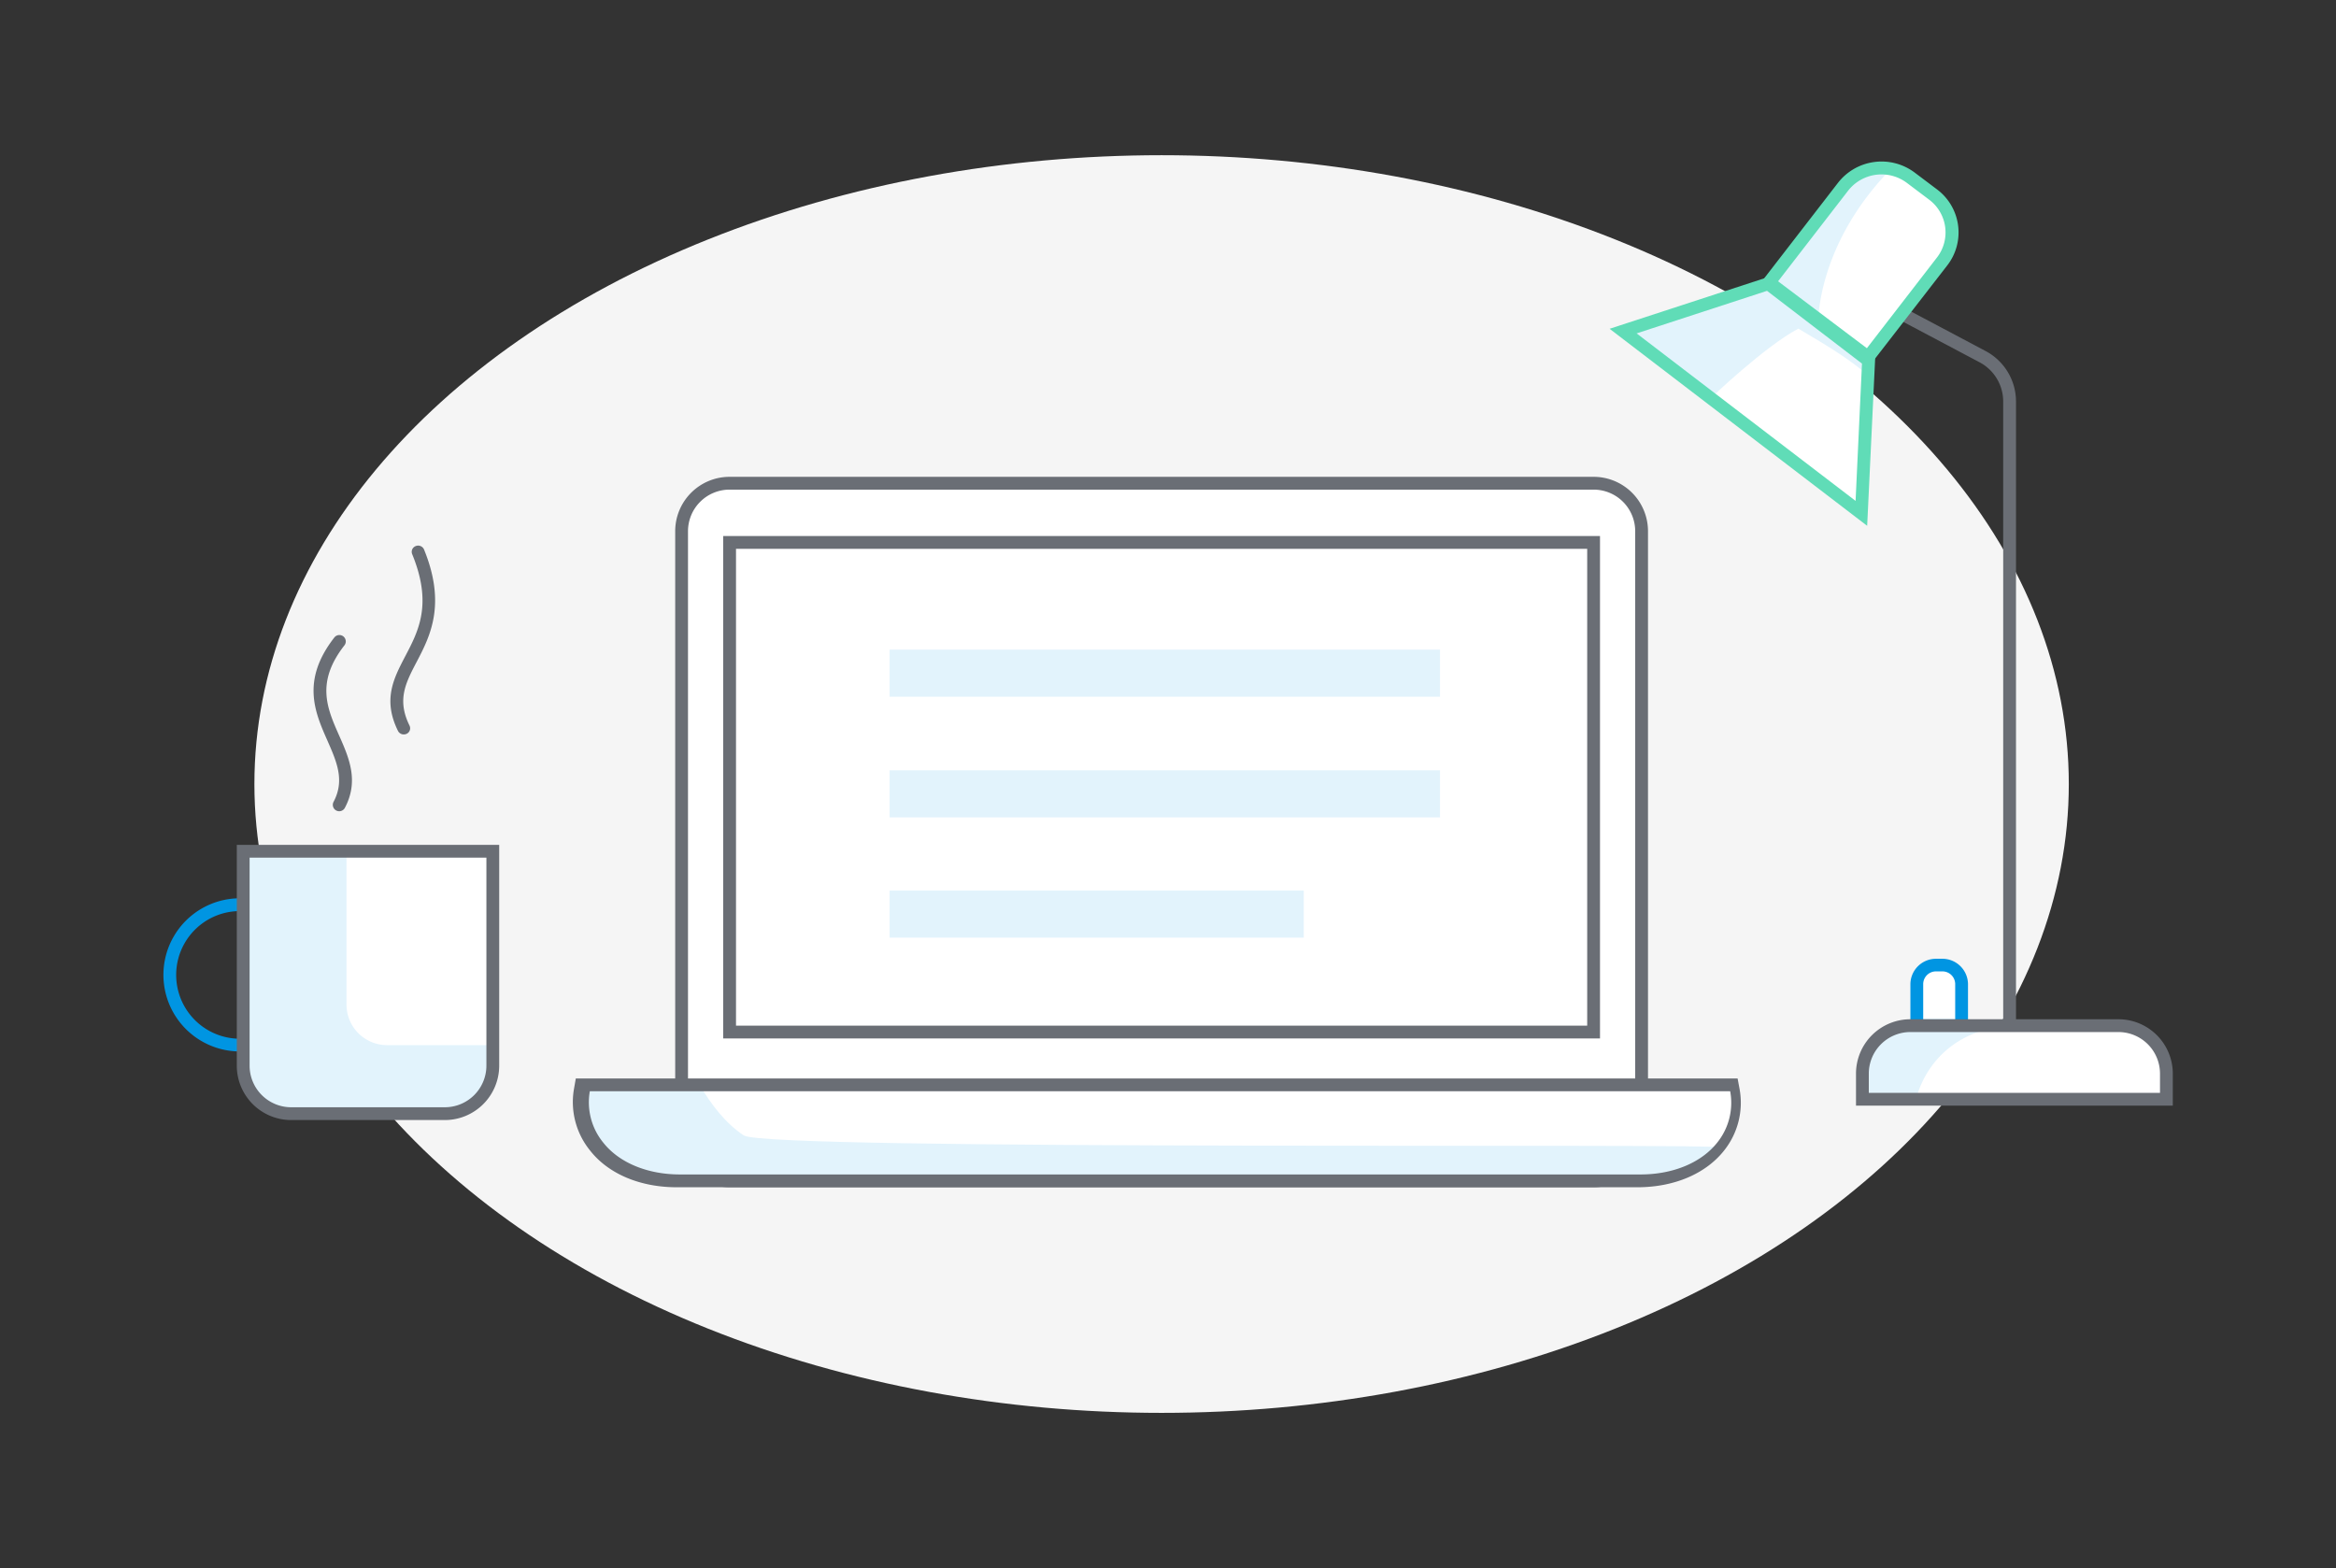 <svg id="Layer_1" data-name="Layer 1" xmlns="http://www.w3.org/2000/svg" viewBox="0 0 730 490"><rect x="0" y="0" width="730" height="490" fill="#333333" stroke="none"/><defs><style>.cls-1{fill:#f5f5f5;}.cls-2{fill:#0095e2;}.cls-3{fill:#fff;}.cls-4{fill:#e2f3fc;}.cls-5{fill:#6a6e75;}.cls-6{fill:#60dcb7;}</style></defs><title>riskdesk-illustration-1-svg-01</title><g id="_Group_" data-name="&lt;Group&gt;"><ellipse class="cls-1" cx="363" cy="245" rx="283.5" ry="196.5"/><path class="cls-2" d="M75,328.56a23.93,23.93,0,1,1,0-47.86v4a19.94,19.94,0,1,0,0,39.89v4Z"/><path class="cls-3" d="M76,265.74h78a0,0,0,0,1,0,0v66.77a15,15,0,0,1-15,15H91a15,15,0,0,1-15-15V265.74A0,0,0,0,1,76,265.74Z"/><path class="cls-4" d="M108.28,313.94V266.73H76v69.12A12.69,12.69,0,0,0,88.74,348.5h51A15.23,15.23,0,0,0,155,333.33v-6.74H121A12.69,12.69,0,0,1,108.28,313.94Z"/><path class="cls-5" d="M74,264v69a17,17,0,0,0,17,17h48a17,17,0,0,0,17-17V264H74Zm78,69a13,13,0,0,1-13,13H91a13,13,0,0,1-13-13V268h74v65Z"/><path class="cls-5" d="M106,253.5a2,2,0,0,1-1.76-2.94c3.56-6.73,1-12.46-1.9-19.09-3.9-8.81-8.31-18.8,2.09-32.2a2,2,0,1,1,3.15,2.46c-8.94,11.52-5.37,19.59-1.59,28.13,3.07,6.95,6.25,14.13,1.78,22.58A2,2,0,0,1,106,253.5Z"/><path class="cls-5" d="M126.18,229.5a2,2,0,0,1-1.81-1.1c-4.82-9.77-1.38-16.36,2.27-23.34,4.2-8,8.55-16.33,2.16-31.91a1.91,1.91,0,0,1,1.12-2.51,2,2,0,0,1,2.6,1.09c7,17.2,1.86,27.12-2.31,35.09-3.47,6.63-6.21,11.87-2.23,19.92a1.91,1.91,0,0,1-.94,2.58A2.05,2.05,0,0,1,126.18,229.5Z"/><rect class="cls-3" x="213" y="151" width="300" height="218" rx="15" ry="15"/><path class="cls-5" d="M498,371H228a17,17,0,0,1-17-17V166a17,17,0,0,1,17-17H498a17,17,0,0,1,17,17V354A17,17,0,0,1,498,371ZM228,153a13,13,0,0,0-13,13V354a13,13,0,0,0,13,13H498a13,13,0,0,0,13-13V166a13,13,0,0,0-13-13H228Z"/><path class="cls-5" d="M500,324.5H226v-157H500v157Zm-270-4H496v-149H230v149Z"/><path class="cls-3" d="M183.22,339c-4,16.32,8.82,30,29.37,30H513.41c20.55,0,33.35-13.68,29.37-30H183.22Z"/><path class="cls-4" d="M232.45,354.81c-5.6-3.67-10.27-9.68-13.81-15.81H183.72c-4,16.32,8.82,30,29.36,30H513.77c11.2,0,20.1-4.07,25.22-10.42C540.19,357.1,240,359.73,232.45,354.81Z"/><path class="cls-5" d="M543.62,340.31L543,337H179.94l-0.58,3.31a24,24,0,0,0,5,19.16C190.07,366.8,200,371,211.47,371H511.66c11.5,0,21.4-4.2,27.16-11.53A23.93,23.93,0,0,0,543.62,340.31ZM536.67,357c-4.95,6.29-13.78,10-24,10H212.48c-10.23,0-19.07-3.71-24-10a19.9,19.9,0,0,1-4.16-16H540.68A19.82,19.82,0,0,1,536.67,357Z"/><path class="cls-4" d="M450,217.71H278V203H450v14.71Zm0,23H278v14.71H450V240.72ZM278,293H407.43V278.29H278V293Z"/><path class="cls-3" d="M605,302.07H607a6,6,0,0,1,6,6v12a0,0,0,0,1,0,0H599a0,0,0,0,1,0,0V308A6,6,0,0,1,605,302.07Z"/><path class="cls-2" d="M615,322.54H597v-15a8,8,0,0,1,8-7.94H607a8,8,0,0,1,8,7.94v15Zm-14-4h10v-11a4,4,0,0,0-4-4H605a4,4,0,0,0-4,4v11Z"/><path class="cls-3" d="M597,320.54h65a15,15,0,0,1,15,15v8a0,0,0,0,1,0,0H582a0,0,0,0,1,0,0v-8A15,15,0,0,1,597,320.54Z"/><path class="cls-4" d="M627,320.54H594.63A13.61,13.61,0,0,0,581,334.14v9.37h17.8S602.66,323.11,627,320.54Z"/><path class="cls-5" d="M679,345.5H580v-10a17,17,0,0,1,17-17h65a17,17,0,0,1,17,17v10Zm-95-4h91v-6a13,13,0,0,0-13-13H597a13,13,0,0,0-13,13v6Z"/><path class="cls-5" d="M630,321.54h-4V125.45a13.88,13.88,0,0,0-7.44-12.27L587,96.46l1.88-3.53,31.56,16.73a17.87,17.87,0,0,1,9.56,15.8V321.54Z"/><path class="cls-3" d="M553,89.66l30.86,23.24,23-29.8a14.74,14.74,0,0,0-2.84-20.84L597.16,57a15.18,15.18,0,0,0-21.1,2.8Z"/><path class="cls-4" d="M590,53.77a15.28,15.28,0,0,0-15,5.68L552,89.39l16.14,12S567.45,77.45,590,53.77Z"/><path class="cls-6" d="M584.15,114.39L550,88.66l24.37-31.53a17.25,17.25,0,0,1,24-3.18l6.94,5.23a16.8,16.8,0,0,1,3.22,23.74ZM555.65,87.9l27.75,20.91,21.9-28.34a12.8,12.8,0,0,0-2.46-18.09l-6.94-5.23a13.23,13.23,0,0,0-18.36,2.43Z"/><polygon class="cls-3" points="507 103.26 581.71 160.31 583.99 112.48 552.5 88.44 507 103.26"/><path class="cls-4" d="M562,102.69c11.14,6.56,16.65,10.13,21.8,14.64l0.23-4.85-31.49-24L507,103.26l27.65,21.11S551.39,108.29,562,102.69Z"/><path class="cls-6" d="M583.49,164.31L503,102.74l49.95-16.3L586,111.72Zm-72.05-60.13,68.43,52.34,2-42.91L552.19,90.88Z"/></g></svg>